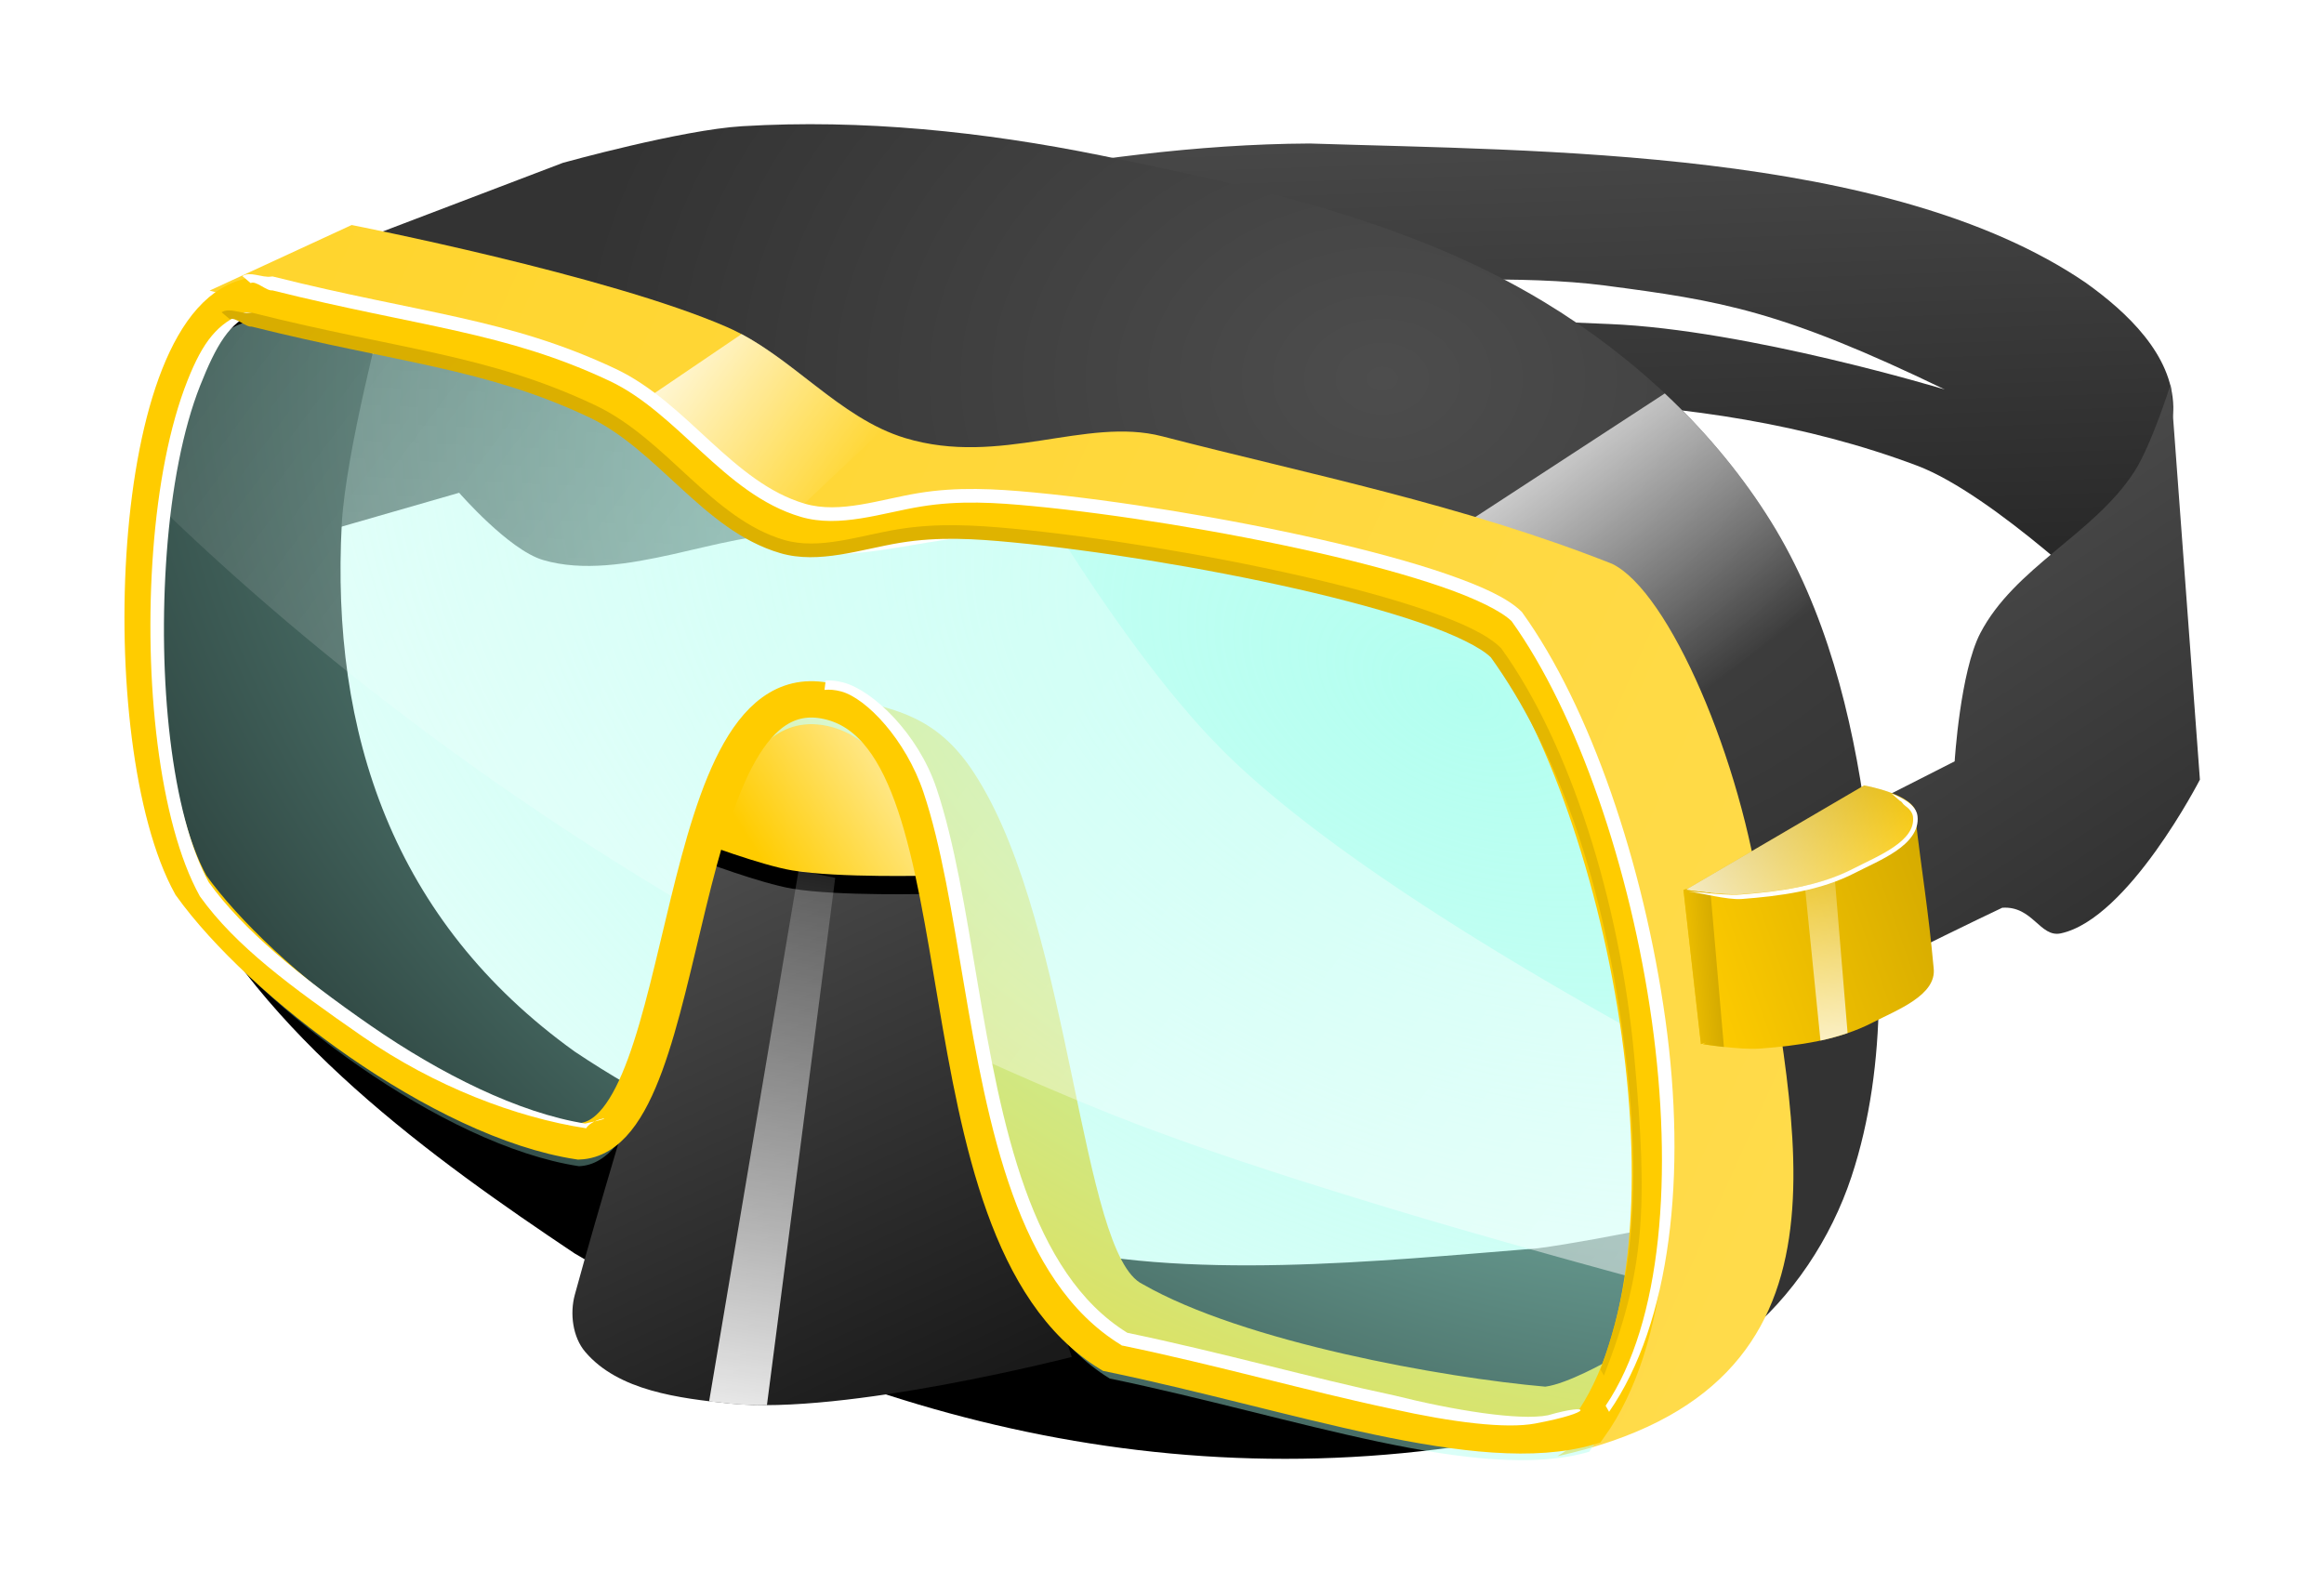 <svg xmlns="http://www.w3.org/2000/svg" xmlns:xlink="http://www.w3.org/1999/xlink" viewBox="0 0 187.14 127.58"><defs><linearGradient id="w" y2="526.5" gradientUnits="userSpaceOnUse" x2="1107.1" gradientTransform="translate(123.79 318.74) scale(.366)" y1="591.42" x1="1115"><stop offset="0" stop-color="#fff"/><stop offset="1" stop-color="#fff" stop-opacity="0"/></linearGradient><linearGradient id="c" y2="443.9" xlink:href="#a" gradientUnits="userSpaceOnUse" x2="1153.3" gradientTransform="matrix(.315 -.187 -.187 -.315 163.21 833.95)" y1="612.46" x1="1263.3"/><linearGradient id="e" y2="443.9" xlink:href="#a" gradientUnits="userSpaceOnUse" x2="1153.3" gradientTransform="translate(129.43 292.97) scale(.366)" y1="612.46" x1="1263.3"/><linearGradient id="x" y2="561.75" gradientUnits="userSpaceOnUse" x2="1086.7" gradientTransform="translate(123.79 318.74) scale(.366)" y1="562.6" x1="1074.9"><stop offset="0" stop-color="#fc0"/><stop offset="1" stop-color="#d4aa00"/></linearGradient><linearGradient id="g" y2="-324.7" gradientUnits="userSpaceOnUse" x2="-496.18" gradientTransform="translate(703.26 619.56) scale(.366)" y1="-392.36" x1="-547.65"><stop offset="0" stop-color="#fff"/><stop offset="1" stop-color="#fff" stop-opacity="0"/></linearGradient><linearGradient id="h" y2="90.206" gradientUnits="userSpaceOnUse" x2="191.92" gradientTransform="translate(702.4 619.28) scale(.364)" y1="-389.14" x1="-881.95"><stop offset="0" stop-color="#ffd42a"/><stop offset="1" stop-color="#ffe680"/></linearGradient><linearGradient id="i" y2="458.88" gradientUnits="userSpaceOnUse" x2="907.23" gradientTransform="translate(119.66 316.09) scale(.366)" y1="424.71" x1="860.28"><stop offset="0" stop-color="#fff"/><stop offset="1" stop-color="#fff" stop-opacity="0"/></linearGradient><linearGradient id="j" y2="-295.05" gradientUnits="userSpaceOnUse" x2="-708.44" gradientTransform="translate(703.26 619.56) scale(.366)" y1="-173.18" x1="-652.01"><stop offset="0" stop-color="#1a1a1a"/><stop offset="1" stop-color="#4d4d4d"/></linearGradient><linearGradient id="k" y2="-299.75" gradientUnits="userSpaceOnUse" x2="-678.88" gradientTransform="translate(703.26 619.56) scale(.366)" y1="-282.84" x1="-705.97"><stop offset="0" stop-color="#fc0"/><stop offset="1" stop-color="#ffe680"/></linearGradient><linearGradient id="d" y2="359.19" xlink:href="#a" gradientUnits="userSpaceOnUse" x2="1038" gradientTransform="translate(130.31 290.31) scale(.366)" y1="517.05" x1="1043.3"/><linearGradient id="m" y2="744.75" gradientUnits="userSpaceOnUse" x2="1256.8" gradientTransform="translate(119.66 316.09) scale(.366)" y1="351.73" x1="732.56"><stop offset="0" stop-color="#fff" stop-opacity="0"/><stop offset="1" stop-color="#fff"/></linearGradient><linearGradient id="a"><stop offset="0" stop-color="#1a1a1a"/><stop offset="1" stop-color="#4d4d4d"/></linearGradient><linearGradient id="o" y2="-302.78" gradientUnits="userSpaceOnUse" x2="-689.39" gradientTransform="translate(703.26 619.56) scale(.366)" y1="-148.15" x1="-713.92"><stop offset="0" stop-color="#fff"/><stop offset="1" stop-color="#fff" stop-opacity="0"/></linearGradient><linearGradient id="s" y2="985.34" xlink:href="#b" gradientUnits="userSpaceOnUse" x2="1406.8" y1="362.33" x1="699.74"/><linearGradient id="b"><stop offset="0" stop-color="#d4aa00"/><stop offset="1" stop-color="#fc0"/></linearGradient><linearGradient id="t" y2="532.57" xlink:href="#b" gradientUnits="userSpaceOnUse" x2="1178" gradientTransform="translate(156.4 362.04) scale(.308)" y1="508.4" x1="1246.7"/><linearGradient id="u" y2="500.98" xlink:href="#b" gradientUnits="userSpaceOnUse" x2="1232.1" gradientTransform="translate(156.4 362.04) scale(.308)" y1="478.03" x1="1210.4"/><linearGradient id="v" y2="520.54" gradientUnits="userSpaceOnUse" x2="1134.7" gradientTransform="translate(123.79 318.74) scale(.366)" y1="554.71" x1="1064"><stop offset="0" stop-color="#fff"/><stop offset="1" stop-color="#fff" stop-opacity="0"/></linearGradient><filter id="r" color-interpolation-filters="sRGB"><feGaussianBlur stdDeviation=".683"/></filter><filter id="q" color-interpolation-filters="sRGB"><feGaussianBlur stdDeviation="1.131"/></filter><filter id="y" color-interpolation-filters="sRGB"><feGaussianBlur stdDeviation=".145"/></filter><filter id="p" color-interpolation-filters="sRGB"><feGaussianBlur stdDeviation=".629"/></filter><filter id="n" color-interpolation-filters="sRGB"><feGaussianBlur stdDeviation=".743"/></filter><radialGradient id="l" gradientUnits="userSpaceOnUse" cy="502.95" cx="1028.4" gradientTransform="matrix(.283 -.615 .992 .457 -288.95 902.57)" r="165.82"><stop offset="0" stop-color="#afe"/><stop offset="1" stop-color="#afe" stop-opacity="0"/></radialGradient><radialGradient id="f" gradientUnits="userSpaceOnUse" cy="413.81" cx="1023.9" gradientTransform="matrix(.366 0 0 .28 119.66 360.62)" r="178.6"><stop offset="0" stop-color="#4d4d4d"/><stop offset="1" stop-color="#333"/></radialGradient></defs><path d="M415.76 450.13s12.752-5.071 17.708-5.54c2.2-1.107 1.586-3.215 3.005-4.18 5.389-3.666 18.957-4.783 18.957-4.783 2.383 10.068 5.441 14.037 7.402 24.516-5.036-.518-13.514 3.852-19.903 1.952-2.763-.821-6.746-5.41-6.746-5.41l-18.516 5.335z" fill="url(#c)" transform="translate(-399.21 -417.004)"/><path d="M504.65 428.56c-9.092.046-18.172 1.312-27.118 2.94-4.715.857-10.46 2.16-16.504 3.625v17.648c11.697-1.768 23.676-2.504 35.364-2.997 19.109-.805 39.286-2.012 57.187 4.724 6.18 2.325 15.921 11.78 15.921 11.78s1.162-4.318 1.773-6.473c.95-3.35 2.982-7.466 2.94-10.032-.07-4.212-3.738-7.647-7.069-10.019-15.881-10.807-44.014-10.594-62.494-11.197zm23.699 11.424c9.495 1.233 14.319 2.037 27.473 8.388 0 0-15.88-4.824-27.016-5.275-12.749-.517-38.235-1.67-38.235-1.67s25.281-3.065 37.778-1.443z" fill="url(#d)" transform="translate(-399.21 -417.004)"/><path d="M543.05 498.65s12.888-6.425 17.391-8.548c2.456-.17 3.038 2.424 4.716 2.063 5.441-1.168 11.201-12.38 11.201-12.38L574 447.951s-1.55 4.936-2.948 7.075c-3.267 5.004-9.62 7.667-12.38 12.969-1.618 3.11-2.063 10.317-2.063 10.317l-17.98 9.137z" fill="url(#e)" transform="translate(-399.21 -417.004)"/><path d="M30.857 25.073l-11.672-.834s-7.197 8.725-7.086 20.426c.08 8.616-1.192 17.753 2.5 25.428 6.39 13.282 20.333 23.257 31.682 30.847 22.946 13.476 50.702 20.922 80.453 13.756 3.723-1.685 10.004-7.086 10.004-7.086l2.5-10.005s-10.235 2.235-15.423 2.918c-12.855 1.034-28.502 2.68-40.435-.417-12.936-3.467-25.97-7.976-37.1-15.424-14.654-10.524-19.658-25.67-18.758-42.52.336-5.794 3.335-17.09 3.335-17.09z"/><path d="M66.367 55.953c5.843.977 9.288 1.728 12.38 6.78 7.557 12.18 8.265 38.292 13.264 40.676 8.142 4.675 24.292 7.546 32.424 8.254 1.792-.23 5.01-2.064 5.01-2.064s-.558 3.805-1.99 4.752c-1.906 1.26-4.578.18-6.852-.035-8.556-.812-17.095-2.323-25.349-4.717-19.815-5.131-16.328-40.398-21.518-46.572-2.058-4.68-7.369-7.074-7.369-7.074z" fill="#fc0"/><path d="M405.15 467.95l41.401 16.307 21.634 1.328 32.467 8.304 11.79 15.033 5.01 47.162s4.246-1.033 5.896-2.358c4.08-3.275 7.199-8.002 8.843-12.969 3.028-9.149 2.475-19.337 1.179-28.887-1.124-8.282-3.25-16.777-7.664-23.876-4.476-7.2-11.022-13.297-18.275-17.686-10.713-6.482-23.395-9.298-35.666-11.79-9.467-1.923-19.243-2.937-28.887-2.358-4.905.294-14.443 2.948-14.443 2.948l-24.76 9.432z" fill="url(#f)" transform="translate(-383.103 -445.997)"/><path d="M517.16 477.68l-15.52 10.122 14.148 16.504 14.125-7.4c-1.105-3.12-2.476-6.122-4.209-8.91-2.344-3.771-5.258-7.237-8.544-10.316z" fill="url(#g)" transform="translate(-383.103 -445.997)"/><path d="M508.51 563.26c25.466-5.6 18.81-26.541 16.426-44.292-1.563-11.709-7.435-25.37-12.026-27.572-12.142-4.798-24.389-7.198-36.225-10.266-6.155-1.595-13.018 2.457-20.679.147-5.403-1.63-9.2-6.692-14.373-8.947-9.567-4.17-30.212-8.213-30.212-8.213l-11.44 5.28 32.852 8.946s8.63 7.93 14.079 9.387c5.774 1.544 17.893-1.174 17.893-1.174l39.599 10.12c8.91 19.991 19.369 57.535 4.107 66.584z" fill="url(#h)" transform="translate(-383.103 -445.997)"/><path d="M442.82 472.9l-9.138 6.199c2.208 1.935 8.56 7.248 13.016 8.555l7.503-7.08c-4.093-1.886-7.365-5.532-11.38-7.674z" fill="url(#i)" transform="translate(-383.103 -445.997)"/><path d="M441.06 511.5s-7.995 25.293-11.672 38.767c-.409 1.499-.172 3.401.834 4.585 2.673 3.15 7.563 3.741 11.672 4.169 9.206.959 27.512-3.752 27.512-3.752l-13.756-42.102z" fill="url(#j)" transform="translate(-383.103 -445.997)"/><path d="M56.357 69.283l6.181-10.228 7.087.417 5.419 12.506s-7.553.208-11.255-.417c-2.555-.431-7.432-2.278-7.432-2.278z"/><path d="M439.46 513.81l6.181-10.228 7.087.417 5.419 12.506s-7.553.208-11.255-.417c-2.555-.431-7.432-2.278-7.432-2.278z" fill="url(#k)" transform="translate(-383.103 -445.997)"/><path d="M403.49 469.82c11.875 2.979 18.854 3.334 27.413 7.369 5.672 2.674 9.31 9.14 15.328 10.906 5.946 1.745 12.401-1.473 18.57-.884 13.285 1.267 35.077 5.63 38.908 9.432 10.75 14.926 17.276 50.441 7.369 64.258-8.854 2.586-23.631-2.794-38.614-5.895-16.224-9.921-9.314-48.985-22.402-52.467-13.143-3.497-10.851 34.984-20.338 35.37-11.043-1.688-25.635-12.812-31.245-20.632-6.31-11.394-5.154-46.008 5.01-47.456z" opacity=".9" fill="url(#l)" transform="translate(-383.103 -443.997)"/><path d="M403.49 469.81c-4.14.59-6.796 6.686-8.052 14.468 9.379 9.156 23.772 21.329 43.473 32.917 2.187-8.625 4.953-16.312 11.151-14.663 6.947 1.848 8.245 13.722 10.374 25.94a253.537 253.537 0 0011.666 5.055c11.294 4.559 29.027 9.71 43.508 13.622.685-6.118.332-13.106-.79-20.038-11.643-6.46-25.98-15.235-33.625-23.058-4.053-4.147-8.313-9.995-12.41-16.4a143.341 143.341 0 00-3.99-.447c-6.17-.588-12.617 2.626-18.564.88-6.017-1.765-9.665-8.225-15.337-10.9-8.558-4.034-15.529-4.398-27.404-7.376z" opacity=".7" fill="url(#m)" transform="translate(-383.103 -443.997)"/><path d="M20.387 23.823c11.875 2.979 18.854 3.334 27.413 7.369 5.672 2.674 9.31 9.14 15.328 10.906 5.946 1.745 12.401-1.473 18.57-.884 13.285 1.267 35.077 5.63 38.908 9.432 10.75 14.926 17.276 50.441 7.369 64.258-8.853 2.586-23.631-2.794-38.614-5.895-16.224-9.921-9.314-48.985-22.402-52.467-13.143-3.497-10.851 34.984-20.338 35.37C35.578 90.225 20.986 79.1 15.376 71.28c-6.31-11.394-5.154-46.008 5.01-47.456z" stroke="#fc0" stroke-width="2.928" fill="none"/><path style="block-progression:tb;text-indent:0;text-transform:none" d="M890.56 497.42c-.134.003-.269.013-.4.021l-.254 2.047c1.115-.117 2.32-.017 3.65.337 5.56 1.48 14.245 10.63 18.13 22.204 3.887 11.573 6.26 26.61 8.907 42.25 2.647 15.641 5.572 31.922 10.656 46.062 5.085 14.14 12.38 26.22 23.875 33.25l.219.156.25.032c20.396 4.222 40.719 10.008 59.03 13.875 13.55 3.029 25.255 4.44 31.63 3.247 13.246-2.478 12.426-4.595 2.852-1.823-6.366 1.246-20.818-1.097-33.856-4.362-18.054-3.812-38.297-9.536-58.719-13.78-10.58-6.54-17.533-17.899-22.469-31.626-4.96-13.794-7.856-29.91-10.5-45.53s-5.014-30.726-9.03-42.689c-4.018-11.962-13.958-21.496-20.47-23.228-1.219-.324-2.383-.471-3.502-.443z" transform="translate(-259.313 -127.257) scale(.366)" filter="url(#n)" color="#000" fill="#fff"/><path d="M447.41 516.09l-7.205 42.753c.57.069 1.142.126 1.692.183.909.095 1.903.132 2.963.126l5.5-42.467-2.95-.595z" fill="url(#o)" transform="translate(-383.103 -445.997)"/><path style="block-progression:tb;text-indent:0;text-transform:none" d="M762.44 416.39c-6.074 2.438-9.25 6.383-12.67 15-4.021 10.134-6.502 23.412-7.562 37.531-2.122 28.238 1.266 59.713 10.219 75.875l.03.063.063.093c7.827 10.91 20.017 19.897 35.792 30.826 15.774 10.93 33.684 17.796 49.16 20.163 1.444-2.504 8.346-2.804-.222-1.038-14.62-2.334-31.844-10.92-47.25-21.594-15.502-10.74-28.037-21.024-35.549-31.469-8.26-14.999-11.33-44.897-9.243-72.67 1.045-13.91 3.5-26.97 7.344-36.656 3.448-8.688 6.52-14.119 11.826-15.84l-1.938-.284z" transform="translate(-259.313 -127.257) scale(.366)" filter="url(#p)" color="#000" fill="#fff"/><path style="block-progression:tb;text-indent:0;text-transform:none" d="M768.45 408.52l-.281.031c-2.074.296-4.566-1.232-6.35-.121l1.836 1.555c1.169-.623 3.51 1.799 4.764 1.597 32.279 8.063 51.194 9.084 74.219 19.938 7.438 3.507 13.715 9.637 20.219 15.594 6.503 5.958 13.259 11.784 21.875 14.312 8.503 2.496 17.792-.87 26.382-2.277 8.59-1.408 16.528-.872 24.649-.098 18.064 1.724 41.996 5.555 62.656 10.25 10.33 2.348 19.834 4.927 27.375 7.532 7.501 2.59 13.044 5.339 15.28 7.53 14.395 20.07 26.169 54.298 30.876 88.095 4.634 33.275 2.3 66.077-10.188 84.53l.764 1.334c13.61-19.586 17.119-52.334 12.392-86.27-4.774-34.277-16.568-68.863-31.5-89.595l-.062-.094-.094-.093c-3.02-2.997-8.798-5.621-16.5-8.281s-17.286-5.23-27.687-7.594c-20.803-4.728-44.798-8.604-63.031-10.344-8.735-.834-16.927-1.266-25.431.128-8.504 1.394-17.295 4.613-25.038 2.34-7.824-2.295-14.236-7.715-20.688-13.625-6.452-5.91-12.91-12.264-20.97-16.062-23.637-11.143-42.85-12.139-75.187-20.25l-.282-.062z" transform="translate(-259.313 -127.257) scale(.366)" filter="url(#q)" color="#000" fill="#fff"/><path style="block-progression:tb;text-indent:0;text-transform:none" d="M763.89 416.49l-.281.031c-2.074.296-4.566-1.232-6.351-.121l1.837 1.555c1.169-.623 3.51 1.799 4.764 1.597 32.279 8.063 51.194 9.084 74.219 19.938 7.438 3.507 13.715 9.637 20.219 15.594 6.503 5.958 13.259 11.784 21.875 14.312 8.503 2.496 17.792-.87 26.382-2.277 8.59-1.408 16.528-.872 24.649-.098 18.064 1.724 41.996 5.555 62.656 10.25 10.33 2.348 19.834 4.927 27.375 7.532 7.501 2.59 13.044 5.339 15.28 7.53 14.395 20.07 24.176 47.749 28.883 81.546 4.634 33.275 2.585 54.972-4.778 75.135l.764 1.333c9.055-23.003 9.716-37.243 6.698-70.04-3.171-34.462-14.291-69.148-29.222-89.879l-.062-.094-.094-.093c-3.02-2.997-8.798-5.621-16.5-8.281s-17.286-5.23-27.687-7.594c-20.803-4.728-44.798-8.604-63.031-10.344-8.734-.834-16.927-1.266-25.431.128-8.504 1.394-17.295 4.613-25.038 2.34-7.824-2.295-14.236-7.715-20.688-13.625-6.452-5.91-12.91-12.264-20.97-16.062-23.637-11.143-42.85-12.139-75.187-20.25l-.281-.062z" transform="translate(-259.313 -127.257) scale(.366)" filter="url(#r)" color="#000" fill="url(#s)"/><path d="M537.32 511.67l-18.652 5.987 1.403 12.426.413-.145-.24.145s3.037.47 4.555.355c3.107-.233 6.345-.672 9.111-2.105 1.946-1.007 5.155-2.196 4.901-4.372-.444-4.818-.897-7.267-1.491-12.291z" fill="url(#t)" transform="translate(-383.103 -445.997)"/><path d="M518.85 517.65l14.361-8.406s4.019.694 4.203 2.276c.254 2.177-2.958 3.371-4.903 4.379-2.767 1.432-6 1.868-9.107 2.101-1.518.114-4.554-.35-4.554-.35z" fill="url(#u)" transform="translate(-383.103 -445.997)"/><path d="M518.85 517.65l14.361-8.406s4.019.694 4.203 2.276c.254 2.177-2.958 3.371-4.903 4.379-2.767 1.432-6 1.868-9.107 2.101-1.518.114-4.554-.35-4.554-.35z" fill="url(#v)" transform="translate(-383.103 -445.997)"/><path d="M530.84 516.63c-.78.286-1.584.504-2.402.686l1.258 12.478c.742-.16 1.473-.363 2.185-.606l-1.041-12.558z" fill="url(#w)" transform="translate(-383.103 -445.997)"/><path d="M519.05 517.53l-.389.126 1.407 12.42.412-.136-.24.137s.75.126 1.68.229l-1.074-12.41a40.604 40.604 0 01-2.002-.251l.206-.114z" fill="url(#x)" transform="translate(-383.103 -445.997)"/><path style="block-progression:tb;text-indent:0;text-transform:none" d="M1124.7 522.31l1.743 1.531c.675.322.595.68 1.132 1.063 1.04.742 1.71 1.59 1.813 2.468.158 1.361-.213 2.517-.97 3.625-.755 1.11-1.925 2.133-3.28 3.063-2.71 1.86-6.189 3.359-8.875 4.75-7.455 3.86-16.251 5.051-24.72 5.688-2.358.177-5.741-.115-8.25-.407l-3.375-.278c2.722.36 8.749 1.908 11.72 1.685 8.508-.64 17.398-1.813 25.061-5.782 2.63-1.362 6.167-2.867 9-4.812 1.417-.973 2.671-2.082 3.532-3.344.86-1.261 1.344-2.7 1.156-4.312-.15-1.285-1.058-2.327-2.219-3.157-1-.714-2.233-1.303-3.469-1.78z" transform="translate(-259.313 -127.257) scale(.366)" filter="url(#y)" color="#000" fill="#fff"/></svg>